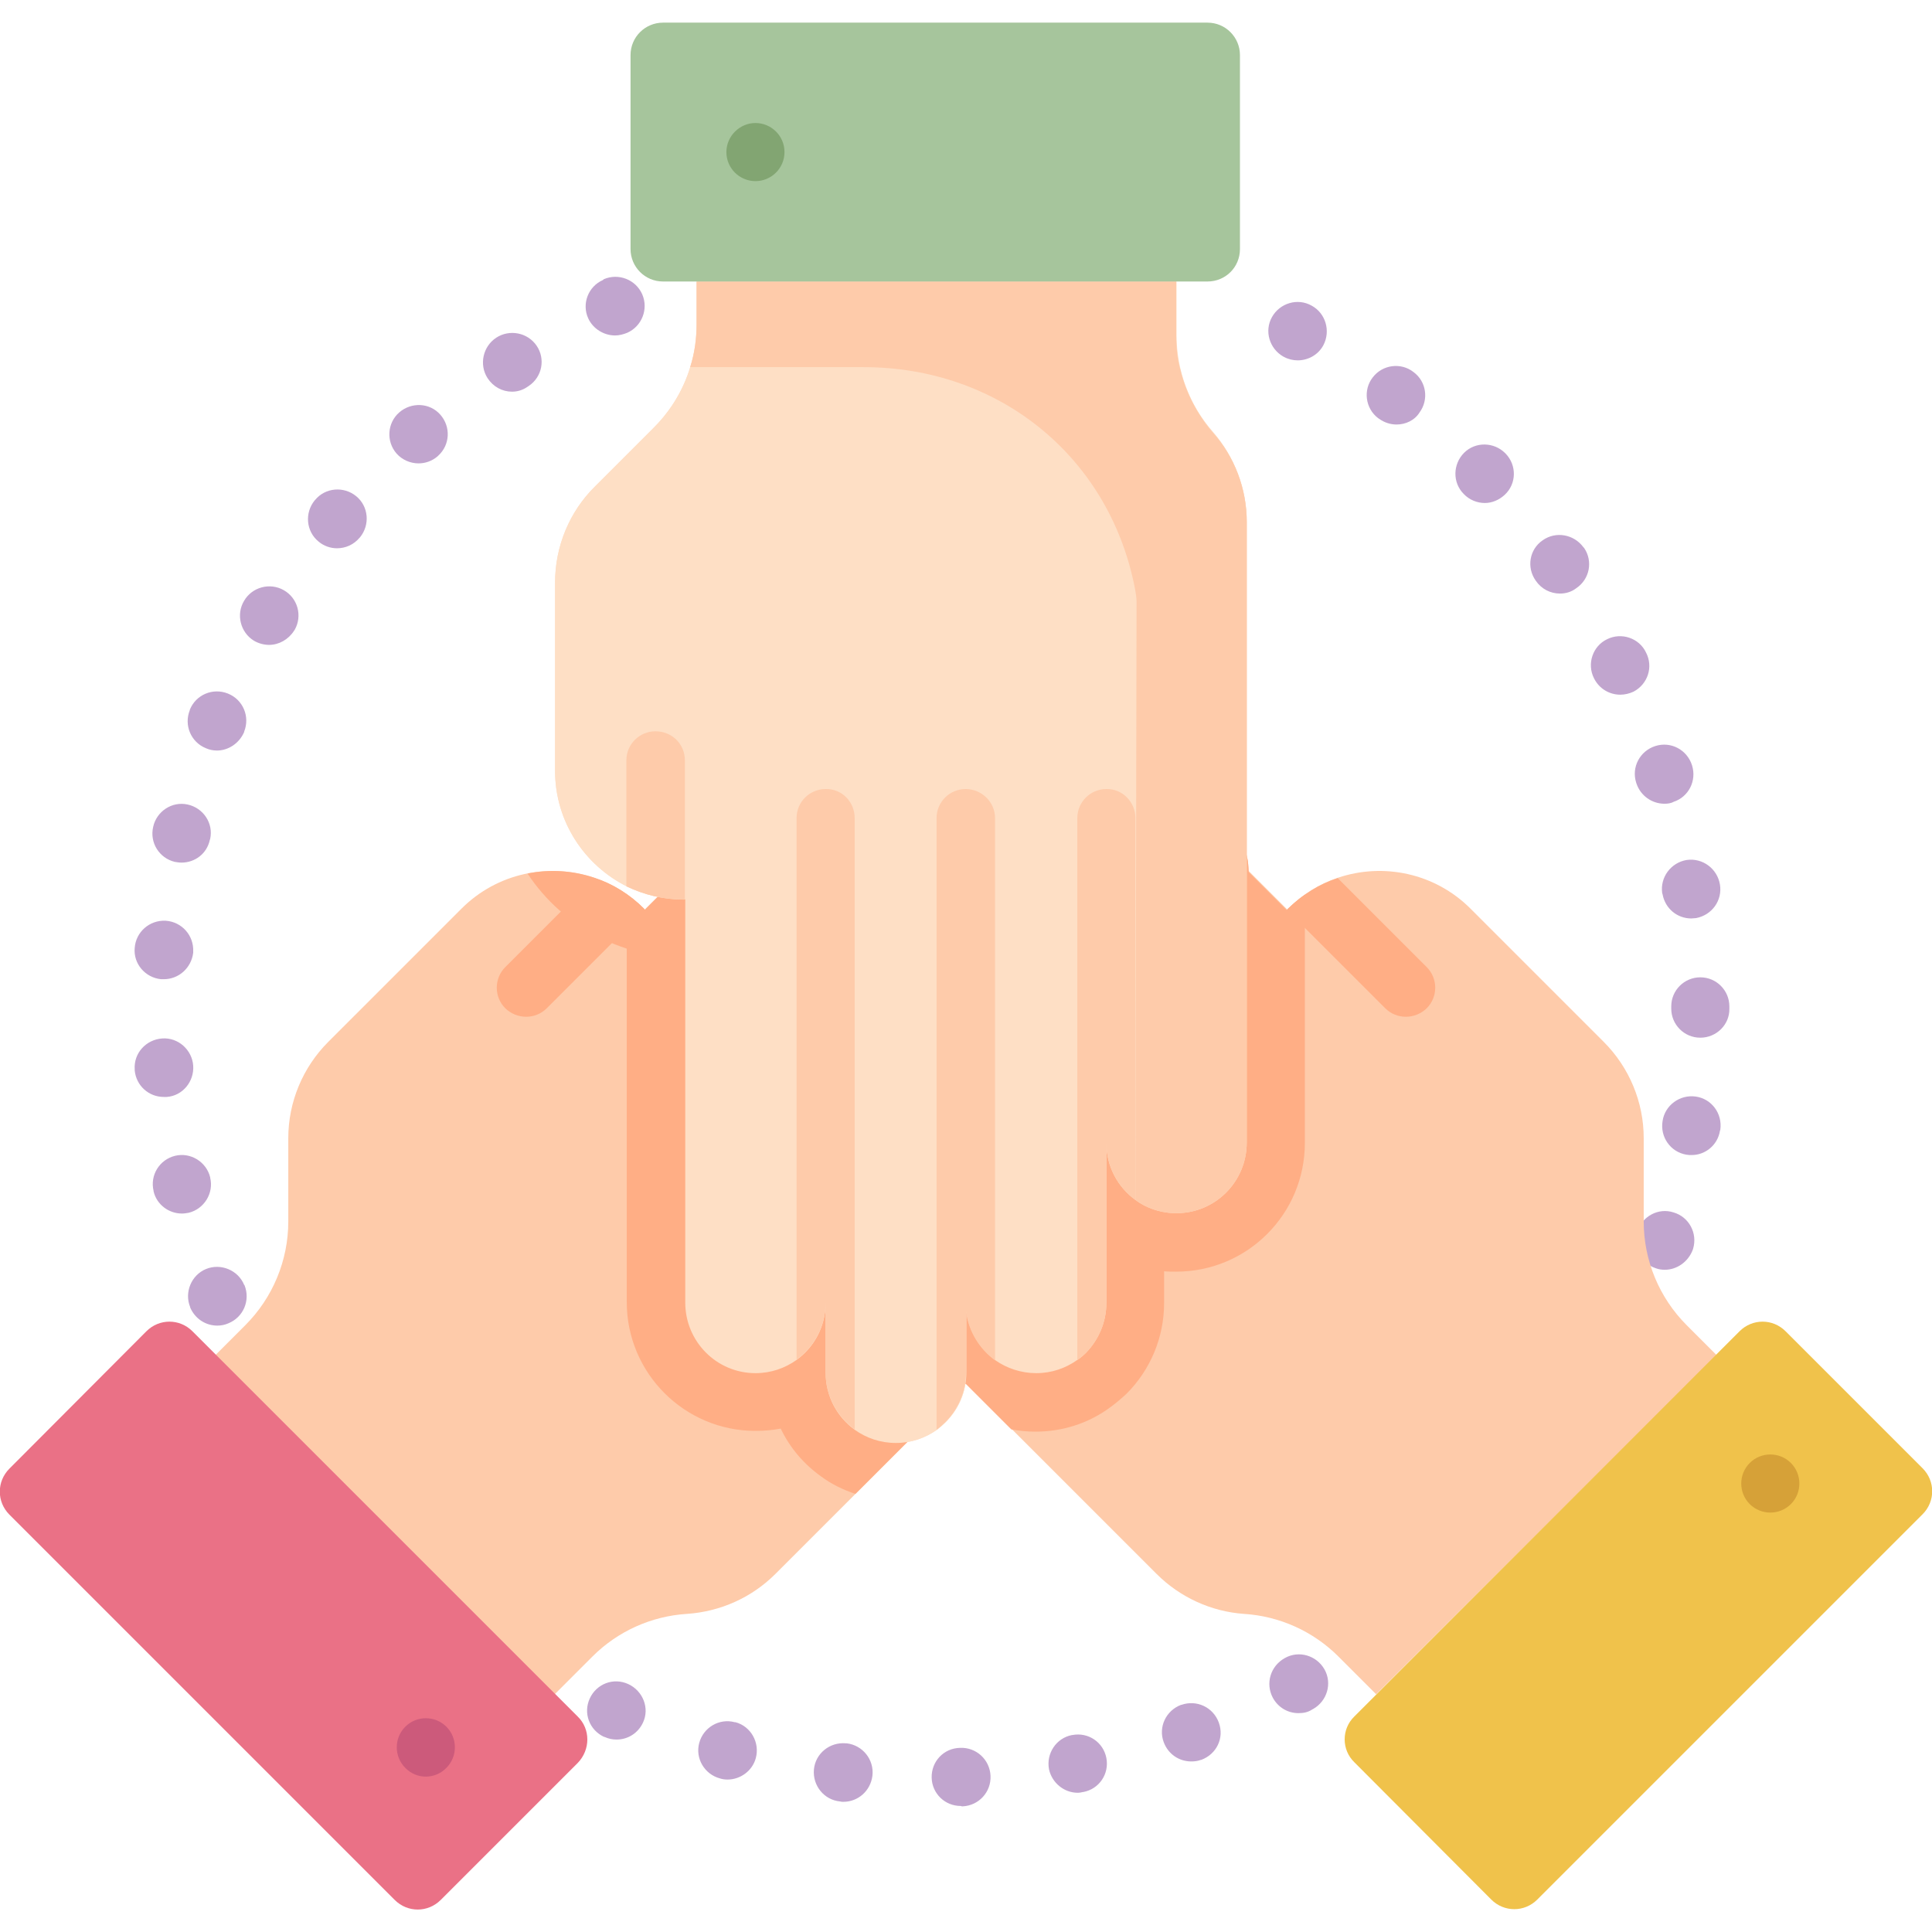 <?xml version="1.0" encoding="utf-8"?>
<!-- Generator: Adobe Illustrator 23.1.0, SVG Export Plug-In . SVG Version: 6.00 Build 0)  -->
<svg version="1.1" id="Layer_1" xmlns="http://www.w3.org/2000/svg" xmlns:xlink="http://www.w3.org/1999/xlink" x="0px" y="0px"
	 viewBox="0 0 512 512" style="enable-background:new 0 0 512 512;" xml:space="preserve">
<style type="text/css">
	.st0{fill:#C1A5CE;}
	.st1{fill:#FECBAA;}
	.st2{fill:#F0C24B;}
	.st3{fill:#D6A138;}
	.st4{fill:#FFAE85;}
	.st5{fill:#EA7186;}
	.st6{fill:#CC5A7B;}
	.st7{fill:#FEDFC5;}
	.st8{fill:#A6C59C;}
	.st9{fill:#82A572;}
</style>
<path class="st0" d="M254.6,478.6c-4.2,0-7.6-3.3-7.7-7.5c-0.1-4.3,3.2-7.8,7.5-7.9c4.3-0.2,7.9,3.1,8.1,7.4
	c0.2,4.3-3.1,7.9-7.4,8.1l-0.2,0C254.7,478.6,254.6,478.6,254.6,478.6z M223.5,477.5c-0.3,0-0.6,0-0.9-0.1l0,0
	c-4.2-0.4-7.3-4.2-6.9-8.5c0.4-4.2,4.2-7.3,8.5-6.9l0.2,0c4.2,0.5,7.3,4.3,6.8,8.6C230.7,474.6,227.4,477.5,223.5,477.5z
	 M285.6,475.1c-3.6,0-6.8-2.6-7.6-6.2c-0.8-4.2,1.9-8.3,6.1-9.1l0.1,0c4.2-0.8,8.2,1.9,9,6.1c0.8,4.2-1.9,8.2-6.1,9l-0.1,0
	C286.6,475,286.1,475.1,285.6,475.1z M192.8,471.6c-0.7,0-1.4-0.1-2-0.3l0,0c-4.1-1.1-6.6-5.3-5.5-9.4c1.1-4.1,5.3-6.6,9.4-5.5
	l0.2,0c4.1,1.1,6.5,5.4,5.4,9.5C199.4,469.3,196.2,471.6,192.8,471.6z M315.7,466.8c-3.2,0-6.1-1.9-7.3-5.1c-1.5-4,0.6-8.4,4.6-9.9
	l0.1,0c4-1.4,8.4,0.6,9.9,4.7s-0.6,8.4-4.7,9.9l-0.1,0C317.4,466.7,316.6,466.8,315.7,466.8z M163.4,461c-1.1,0-2.1-0.2-3.2-0.7
	l-0.1,0c-3.9-1.8-5.6-6.3-3.8-10.2s6.3-5.6,10.2-3.8c3.9,1.8,5.7,6.4,3.9,10.2C169.1,459.3,166.4,461,163.4,461z M344.1,454
	c-2.8,0-5.4-1.5-6.8-4.1c-2-3.8-0.6-8.4,3.2-10.5c3.7-2.1,8.4-0.7,10.5,3c2.1,3.7,0.7,8.4-3,10.5l-0.2,0.1
	C346.6,453.8,345.4,454,344.1,454z M414.3,385L414.3,385l-0.8-0.5L414.3,385z M57.6,351.3c-3.1,0-5.9-1.8-7.2-4.8l0-0.1
	c-1.6-3.9,0.3-8.5,4.2-10.1c3.9-1.6,8.5,0.3,10.1,4.2l0.1,0.1c1.6,4-0.3,8.5-4.3,10.1C59.6,351.1,58.6,351.3,57.6,351.3z
	 M441.2,336.5c-0.8,0-1.6-0.1-2.4-0.4c-4-1.3-6.2-5.7-4.9-9.7c1.3-4.1,5.6-6.4,9.6-5.1c4.1,1.2,6.4,5.5,5.2,9.6l-0.1,0.3
	C447.4,334.4,444.4,336.5,441.2,336.5z M48.2,321.6c-3.5,0-6.7-2.4-7.5-5.9l0-0.1c-1-4.2,1.6-8.3,5.7-9.3s8.3,1.6,9.3,5.7l0,0.1
	c1,4.1-1.6,8.3-5.7,9.3C49.4,321.5,48.8,321.6,48.2,321.6z M448.3,306.1c-0.4,0-0.9,0-1.4-0.1c-4.2-0.7-7-4.7-6.3-8.9
	c0.6-4.2,4.6-7.1,8.8-6.5c4.2,0.6,7.1,4.5,6.5,8.8l-0.1,0.3C455.2,303.4,452,306.1,448.3,306.1z M43.4,290.7c-4,0-7.3-3-7.7-7l0-0.3
	c-0.3-4.3,3-7.9,7.3-8.2c4.2-0.3,7.9,3,8.2,7.2c0.3,4.2-2.8,8-7,8.3C43.9,290.7,43.6,290.7,43.4,290.7z M450.6,275
	c-4.3,0-7.7-3.5-7.7-7.7v-0.1c0-0.1,0-0.1,0-0.2c0-0.1,0-0.1,0-0.2v-0.1c0-4.3,3.5-7.7,7.7-7.7c4.3,0,7.7,3.5,7.7,7.7v0.1
	c0,0.1,0,0.1,0,0.2c0,0.1,0,0.1,0,0.2v0.1C458.4,271.5,454.9,275,450.6,275z M43.4,259.5c-0.2,0-0.4,0-0.7,0c-4.2-0.4-7.4-4.1-7-8.3
	c0.3-4.2,3.9-7.4,8.2-7.2c4.3,0.3,7.5,3.9,7.3,8.2l0,0.3C50.7,256.5,47.4,259.5,43.4,259.5z M448.2,243.4c-3.7,0-6.9-2.6-7.6-6.4
	l-0.1-0.3c-0.6-4.2,2.3-8.1,6.5-8.8c4.2-0.6,8.1,2.3,8.8,6.5c0.7,4.2-2.1,8.1-6.3,8.9C449.1,243.3,448.7,243.4,448.2,243.4z
	 M449.5,235.4l-1.3,0.2L449.5,235.4z M48.1,228.6c-0.6,0-1.2-0.1-1.8-0.2c-4.1-1-6.7-5.1-5.7-9.3c0.9-4.1,5-6.8,9.1-5.9
	c4.2,0.9,6.9,5,6,9.1l-0.1,0.3C54.8,226.3,51.6,228.6,48.1,228.6z M441.1,213c-3.3,0-6.3-2.1-7.4-5.3l-0.1-0.3
	c-1.3-4.1,1-8.4,5.1-9.7c4.1-1.3,8.4,1,9.7,5.1l0,0c1.3,4.1-0.9,8.4-4.9,9.7C442.8,212.9,441.9,213,441.1,213z M57.5,198.9
	c-1,0-2-0.2-2.9-0.6c-4-1.6-5.9-6.1-4.3-10.1l0-0.1c1.6-4,6.1-5.9,10.1-4.3c4,1.6,5.9,6.1,4.3,10.1l0,0.1
	C63.4,197,60.5,198.9,57.5,198.9z M429.4,184.1c-2.8,0-5.5-1.5-6.9-4.2l-0.1-0.2c-1.9-3.8-0.3-8.5,3.5-10.3
	c3.8-1.9,8.5-0.3,10.3,3.5l0,0c2,3.8,0.5,8.4-3.3,10.4C431.8,183.8,430.6,184.1,429.4,184.1z M71.3,170.9c-1.4,0-2.8-0.4-4-1.1
	c-3.6-2.2-4.8-7-2.6-10.6c2.1-3.6,6.8-4.9,10.5-2.8c3.7,2.1,5,6.8,2.9,10.5c-0.1,0.1-0.1,0.2-0.2,0.3
	C76.4,169.5,73.9,170.9,71.3,170.9z M413.4,157.3c-2.5,0-4.9-1.2-6.4-3.4c-2.5-3.5-1.7-8.3,1.8-10.7c3.5-2.5,8.3-1.6,10.8,1.8
	l0.2,0.2c2.4,3.5,1.5,8.3-2.1,10.7C416.4,156.9,414.9,157.3,413.4,157.3z M89.3,145.3c-1.7,0-3.5-0.6-4.9-1.8
	c-3.3-2.7-3.7-7.6-1-10.9l0.1-0.1c2.7-3.3,7.6-3.7,10.9-1c3.3,2.7,3.7,7.6,1,10.9l-0.1,0.1C93.7,144.4,91.5,145.3,89.3,145.3z
	 M393.5,133.3c-2,0-4.1-0.8-5.6-2.4c-3-3-2.9-7.9,0.1-10.9c3-3,7.9-2.9,10.9,0.1l0.1,0.1c3,3.1,2.9,8-0.2,10.9
	C397.3,132.5,395.4,133.3,393.5,133.3z M110.9,122.8c-2.1,0-4.3-0.9-5.8-2.6c-2.8-3.2-2.5-8.1,0.7-10.9l0,0
	c3.2-2.8,8.1-2.6,10.9,0.6c2.8,3.2,2.6,8-0.6,10.9l-0.1,0.1C114.5,122.2,112.7,122.8,110.9,122.8z M370.1,112.5
	c-1.6,0-3.2-0.5-4.6-1.5l-0.3-0.2c-3.4-2.6-4-7.5-1.4-10.8c2.6-3.4,7.5-4,10.8-1.4c3.4,2.5,4.1,7.3,1.6,10.7
	C374.9,111.4,372.5,112.5,370.1,112.5z M370.8,103.7l-0.8,1L370.8,103.7z M135.7,103.8c-2.6,0-5-1.3-6.5-3.6
	c-2.3-3.6-1.2-8.4,2.3-10.7c3.5-2.3,8.3-1.4,10.7,2.1c2.4,3.5,1.5,8.3-2.1,10.7l-0.3,0.2C138.5,103.4,137.1,103.8,135.7,103.8z
	 M343.9,95.5c-1.2,0-2.5-0.3-3.6-0.9l-0.2-0.1c-3.7-2.1-5.1-6.8-3-10.5s6.8-5.1,10.5-3l0,0c3.7,2,5.1,6.7,3.1,10.5
	C349.3,94.1,346.6,95.5,343.9,95.5z M163,88.9c-2.9,0-5.8-1.7-7.1-4.5c-1.8-3.9,0-8.5,3.9-10.2L160,74c3.9-1.7,8.5,0.1,10.2,4
	c1.7,3.9-0.1,8.5-4,10.2C165.2,88.6,164.1,88.9,163,88.9z"/>
<path class="st1" d="M306.5,417.1L190.2,300.8c-7.3-7.3-7.3-19.1,0-26.4c2.9-2.9,6.5-4.6,10.2-5.2c5.7-0.9,11.8,0.8,16.2,5.2l-30-30
	c-3.6-3.6-5.5-8.4-5.5-13.2c0-1,0.1-2,0.2-3c0.6-3.7,2.3-7.3,5.2-10.2c2.8-2.8,6.4-4.6,10.1-5.2c5-0.8,10.3,0.4,14.5,3.7l-11.4-11.4
	c-3.6-3.6-5.5-8.4-5.5-13.2c0-1,0.1-2,0.3-3c0.6-3.7,2.3-7.3,5.2-10.1c2.9-2.9,6.5-4.6,10.2-5.2c5.7-0.9,11.8,0.8,16.2,5.2
	l13.1,13.1c-4.4-4.4-6.1-10.5-5.2-16.2c0.6-3.7,2.3-7.3,5.2-10.2c7.3-7.3,19.1-7.3,26.4,0l75.6,75.6l0.2-0.3
	c3.8-3.8,8.3-6.6,13.2-8.2c11.9-4,25.6-1.3,35.1,8.2l35.3,35.3c6.8,6.8,10.6,16,10.6,25.5l0,22.1c0,10.3,4.1,20.2,11.4,27.5l7.9,7.9
	L364.7,449l-10-10c-6.7-6.7-15.6-10.7-25-11.3C321,427.1,312.7,423.3,306.5,417.1z"/>
<path class="st2" d="M358.9,454.9L461,352.8c3.4-3.4,8.8-3.4,12.2,0l36.3,36.3c3.4,3.4,3.4,8.8,0,12.2L407.4,503.4
	c-3.4,3.4-8.8,3.4-12.2,0L358.9,467C355.5,463.7,355.5,458.2,358.9,454.9z"/>
<path class="st3" d="M463.7,398.6c3,3,7.9,3,10.9,0s3-7.9,0-10.9c-3-3-7.9-3-10.9,0C460.7,390.7,460.7,395.6,463.7,398.6z"/>
<path class="st4" d="M367.1,267.2l-26-26l0.2-0.3c3.8-3.8,8.3-6.6,13.2-8.2l23.6,23.6c3,3,3,7.9,0,10.9
	C375,270.2,370.1,270.2,367.1,267.2z"/>
<path class="st1" d="M205.5,417.1l116.3-116.3c7.3-7.3,7.3-19.1,0-26.4c-2.9-2.9-6.5-4.6-10.2-5.2c-5.7-0.9-11.8,0.8-16.2,5.2l30-30
	c3.6-3.6,5.5-8.4,5.5-13.2c0-1-0.1-2-0.2-3c-0.6-3.7-2.3-7.3-5.2-10.2c-2.8-2.8-6.4-4.6-10.1-5.2c-5-0.8-10.3,0.4-14.5,3.7
	l11.4-11.4c3.6-3.6,5.5-8.4,5.5-13.2c0-1-0.1-2-0.3-3c-0.6-3.7-2.3-7.3-5.2-10.1c-2.9-2.9-6.5-4.6-10.2-5.2
	c-5.7-0.9-11.8,0.8-16.2,5.2l-13.1,13.1c4.4-4.4,6.1-10.5,5.2-16.2c-0.6-3.7-2.3-7.3-5.2-10.2c-7.3-7.3-19.1-7.3-26.4,0l-75.6,75.6
	l-0.2-0.3c-3.8-3.8-8.3-6.6-13.2-8.2c-11.9-4-25.6-1.3-35.1,8.2l-35.3,35.3c-6.8,6.8-10.6,16-10.6,25.5l0,22.1
	c0,10.3-4.1,20.2-11.4,27.5l-7.9,7.9l89.9,89.9l10-10c6.7-6.7,15.6-10.7,25-11.3C191,427.1,199.3,423.3,205.5,417.1z"/>
<path class="st5" d="M153.1,454.9L51,352.8c-3.4-3.4-8.8-3.4-12.2,0L2.5,389.2c-3.4,3.4-3.4,8.8,0,12.2l102.1,102.1
	c3.4,3.4,8.8,3.4,12.2,0l36.3-36.3C156.5,463.7,156.5,458.2,153.1,454.9z"/>
<path class="st6" d="M118.3,468.5c3-3,3-7.9,0-10.9c-3-3-7.9-3-10.9,0c-3,3-3,7.9,0,10.9C110.4,471.6,115.3,471.6,118.3,468.5z"/>
<path class="st4" d="M144.9,267.2l26-26l-0.2-0.3c-3.8-3.8-8.3-6.6-13.2-8.2l-23.6,23.6c-3,3-3,7.9,0,10.9
	C137,270.2,141.9,270.2,144.9,267.2z"/>
<path class="st7" d="M330.4,138.3v164.5c0,10.3-8.3,18.7-18.6,18.7c-4.1,0-7.8-1.3-10.9-3.5c-4.7-3.4-7.7-8.9-7.7-15.1v42.4
	c0,5.1-2.1,9.8-5.4,13.2c-0.7,0.7-1.5,1.4-2.3,1.9c-3.1,2.2-6.8,3.5-10.9,3.5c-4,0-7.8-1.3-10.8-3.4c-4.1-3-7-7.6-7.7-12.9v16.1
	c0,5.2-2.1,9.8-5.5,13.2c-0.7,0.7-1.5,1.4-2.3,2c-3.1,2.2-6.8,3.5-10.9,3.5c-4.1,0-7.8-1.3-10.9-3.5c-4.7-3.4-7.7-8.9-7.7-15.1
	v-18.5c0,6.2-3,11.7-7.7,15.1c-3.1,2.2-6.8,3.5-10.9,3.5c-10.3,0-18.6-8.4-18.6-18.7V238.3l-0.4,0.1c-5.4,0-10.5-1.3-15.1-3.5
	c-11.2-5.6-19-17.2-19-30.6v-49.9c0-9.6,3.8-18.8,10.6-25.5l15.6-15.6c7.3-7.3,11.4-17.2,11.4-27.5V74.6h127.1v14.2
	c0,9.4,3.4,18.6,9.7,25.7C327.2,121.1,330.4,129.6,330.4,138.3z"/>
<path class="st4" d="M321.8,274.4c-2.9-2.9-6.5-4.6-10.2-5.2c-5.7-0.9-11.8,0.8-16.2,5.2l30-30c3.6-3.6,5.5-8.4,5.5-13.2
	c0-1-0.1-2-0.2-3c-0.6-3.7-2.3-7.3-5.2-10.2c-2.8-2.8-6.4-4.6-10.1-5.2c-5-0.8-10.3,0.4-14.5,3.7l11.4-11.4
	c3.6-3.6,5.5-8.4,5.5-13.2c0-1-0.1-2-0.2-3c-0.6-3.7-2.3-7.3-5.2-10.1c-2.9-2.9-6.5-4.6-10.2-5.2c-5.7-0.9-11.8,0.8-16.2,5.2
	l-13.1,13.1c4.4-4.4,6.1-10.5,5.2-16.2c-0.6-3.7-2.3-7.3-5.2-10.2c-7.3-7.3-19.1-7.3-26.4,0l-75.6,75.6l-0.2-0.3
	c-3.8-3.8-8.3-6.6-13.2-8.2c-5.7-1.9-11.8-2.3-17.7-1.1c4.7,7.1,11.3,13.1,19.4,17.1c2.2,1.1,4.5,2,6.9,2.8v93.7
	c0,18.8,15.3,34.1,34.1,34.1c2.3,0,4.5-0.2,6.7-0.6c2.4,5,6,9.3,10.6,12.6c2.8,2.1,5.9,3.6,9.2,4.7l95.2-95.2
	C329.1,293.5,329.1,281.7,321.8,274.4z"/>
<path class="st4" d="M345.8,302.9v-65.8c-1.6,1.1-3.1,2.4-4.6,3.8l-0.2,0.3l-75.6-75.6c-7.3-7.3-19.1-7.3-26.4,0
	c-2.9,2.9-4.6,6.5-5.2,10.2c-0.9,5.7,0.8,11.8,5.2,16.2l-13.1-13.1c-4.4-4.4-10.5-6.1-16.2-5.2c-3.8,0.6-7.3,2.3-10.2,5.2
	c-2.9,2.9-4.6,6.4-5.2,10.1c-0.2,1-0.3,2-0.2,3c0,4.8,1.8,9.6,5.5,13.2l11.4,11.4c-4.2-3.3-9.5-4.5-14.5-3.7
	c-3.7,0.6-7.2,2.3-10.1,5.2c-2.9,2.9-4.6,6.5-5.2,10.2c-0.2,1-0.2,2-0.2,3c0,4.8,1.8,9.5,5.5,13.2l30,30c-4.4-4.4-10.5-6.1-16.2-5.2
	c-3.7,0.6-7.3,2.3-10.2,5.2c-7.3,7.3-7.3,19.1,0,26.4l77.9,77.9c2.1,0.4,4.2,0.6,6.4,0.6c7.2,0,14.1-2.2,19.9-6.5
	c1.5-1.1,2.9-2.3,4.2-3.5c6.4-6.4,10-15,10-24.1v-8.4c1,0.1,2.1,0.1,3.2,0.1C330.6,337,345.8,321.7,345.8,302.9z"/>
<path class="st7" d="M330.4,138.3v164.5c0,10.3-8.3,18.7-18.6,18.7c-0.3,0-0.6,0-0.9,0c-3.7-0.2-7.2-1.4-10-3.5c0,0,0,0,0,0
	c-4.7-3.4-7.7-8.9-7.7-15.1v42.4c0,5.1-2.1,9.8-5.4,13.2c-0.7,0.7-1.5,1.4-2.3,1.9c-3.1,2.2-6.8,3.5-10.9,3.5c-4,0-7.8-1.3-10.8-3.4
	c-4.1-3-7-7.6-7.7-12.9v16.1c0,5.2-2.1,9.8-5.5,13.2c-0.7,0.7-1.5,1.4-2.3,2c-3.1,2.2-6.8,3.5-10.9,3.5c-4.1,0-7.8-1.3-10.9-3.5
	c-4.7-3.4-7.7-8.9-7.7-15.1v-18.5c0,6.2-3,11.7-7.7,15.1c-3.1,2.2-6.8,3.5-10.9,3.5c-10.3,0-18.6-8.4-18.6-18.7V238.3l-0.4,0.1
	c-5.4,0-10.5-1.3-15.1-3.5c-11.2-5.6-19-17.2-19-30.6v-49.9c0-9.6,3.8-18.8,10.6-25.5l15.6-15.6c4.5-4.5,7.8-10,9.6-16
	c1.2-3.7,1.7-7.6,1.7-11.5V74.6h127.1v14.2c0,3.2,0.3,6.5,1.2,9.6c1.5,5.9,4.4,11.4,8.4,16.1C327.2,121,330.4,129.6,330.4,138.3z"/>
<path class="st1" d="M330.4,138.3v164.5c0,10.3-8.3,18.7-18.6,18.7c-0.3,0-0.6,0-0.9,0c-3.7-0.2-7.2-1.4-10-3.5l0.3-158.5
	c0-1-0.2-2.5-0.6-4.4c-7.1-34.6-36.3-57.8-71.7-57.8h-46c1.2-3.7,1.7-7.6,1.7-11.5V74.6h127.1v14.2c0,3.2,0.3,6.5,1.2,9.6
	c1.5,5.9,4.4,11.4,8.4,16.1C327.2,121,330.4,129.6,330.4,138.3z"/>
<path class="st8" d="M320,74.6H175.7c-4.8,0-8.6-3.9-8.6-8.6V14.6c0-4.8,3.9-8.6,8.6-8.6H320c4.8,0,8.6,3.9,8.6,8.6V66
	C328.6,70.8,324.8,74.6,320,74.6z"/>
<path class="st9" d="M207.9,40.3c0-4.3-3.5-7.7-7.7-7.7s-7.7,3.5-7.7,7.7c0,4.3,3.5,7.7,7.7,7.7S207.9,44.6,207.9,40.3z"/>
<g>
	<path class="st1" d="M300.9,216.8V318c-4.7-3.4-7.7-8.9-7.7-15.1v42.4c0,5.2-2.1,9.8-5.4,13.2c-0.7,0.7-1.5,1.4-2.3,1.9V216.8
		c0-4.3,3.5-7.7,7.7-7.7C297.4,209,300.9,212.5,300.9,216.8z"/>
	<path class="st1" d="M263.7,216.8v143.7c-4.1-3-7-7.6-7.7-12.9v16.1c0,5.1-2.1,9.8-5.5,13.2c-0.7,0.7-1.5,1.4-2.3,2V216.8
		c0-4.3,3.5-7.7,7.7-7.7S263.7,212.5,263.7,216.8z"/>
	<path class="st1" d="M226.5,216.8v162c-4.7-3.4-7.7-8.9-7.7-15.1v-18.5c0,6.2-3,11.7-7.7,15.1V216.8c0-4.3,3.5-7.7,7.7-7.7
		C223.1,209,226.5,212.5,226.5,216.8z"/>
	<path class="st1" d="M181.5,201.5v36.8l-0.4,0.1c-5.4,0-10.5-1.3-15.1-3.5v-33.4c0-4.3,3.5-7.7,7.7-7.7
		C178.1,193.8,181.5,197.2,181.5,201.5z"/>
</g>
</svg>

